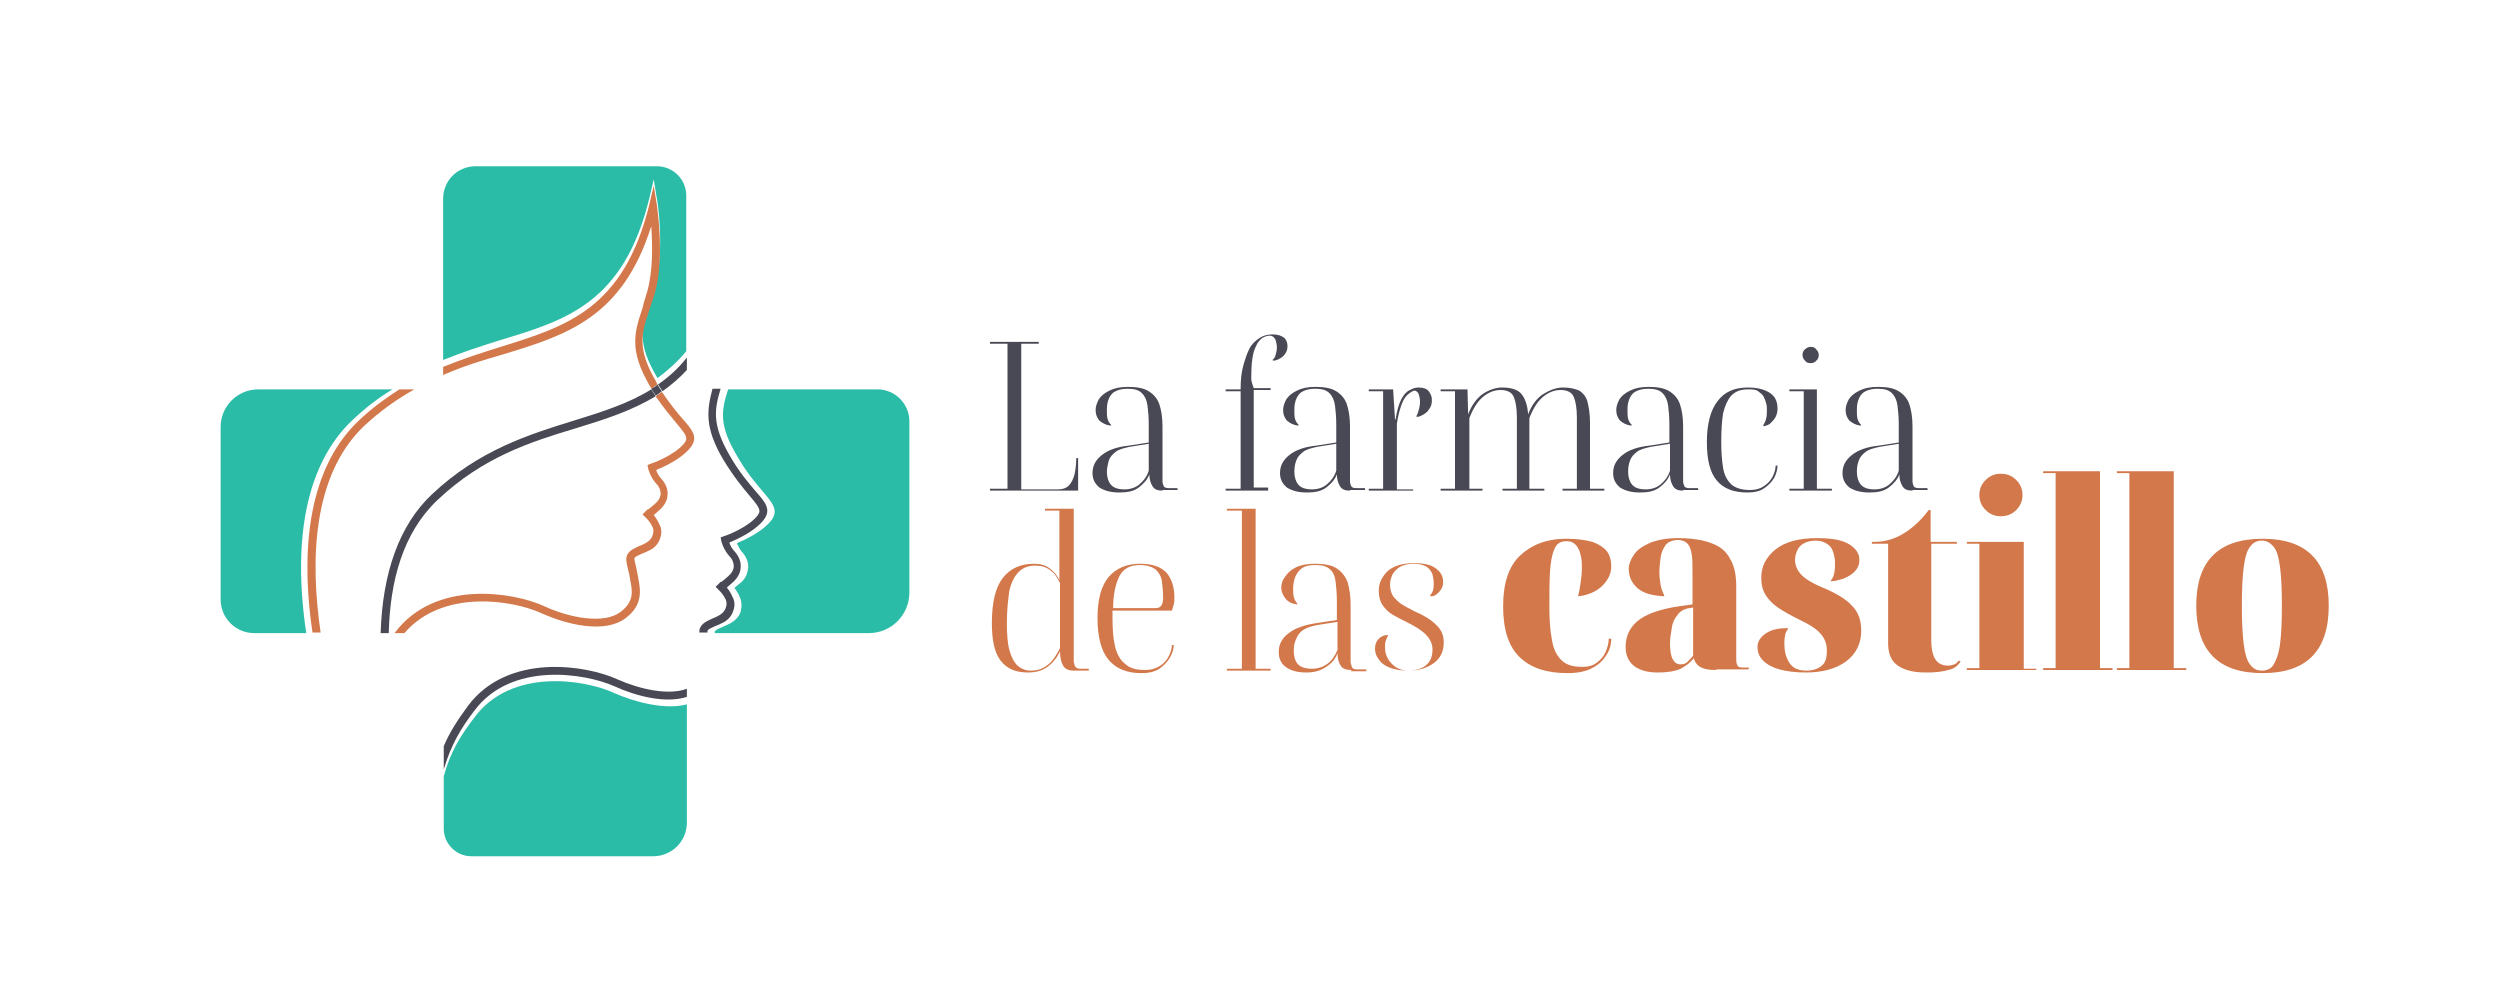 <?xml version="1.0" encoding="UTF-8"?>
<!-- Generator: $$$/GeneralStr/196=Adobe Illustrator 27.6.0, SVG Export Plug-In . SVG Version: 6.00 Build 0)  -->
<svg xmlns="http://www.w3.org/2000/svg" xmlns:xlink="http://www.w3.org/1999/xlink" version="1.1" id="Capa_1" x="0px" y="0px" viewBox="0 0 400 160.7" style="enable-background:new 0 0 400 160.7;" xml:space="preserve">
<style type="text/css">
	.st0{fill:#72C457;}
	.st1{fill:#3A2117;}
	.st2{fill:#E52314;}
	.st3{fill:#0000FF;}
	.st4{fill:#7FCAD5;}
	.st5{clip-path:url(#SVGID_00000100382859906095175590000016939516918036125102_);}
	.st6{enable-background:new    ;}
	.st7{fill:#EA4C88;}
	.st8{fill:#E9E25A;}
	.st9{fill:#ECE30C;}
	.st10{fill:#F0A895;}
	.st11{fill:none;}
	.st12{fill:#27C1C1;}
	.st13{fill:url(#SVGID_00000056421129320627422580000017492702403387200401_);}
	.st14{fill:url(#SVGID_00000008827509061002209690000015262036494741594555_);}
	.st15{fill:url(#SVGID_00000054252152164390995140000002536557260257058729_);}
	.st16{fill:url(#SVGID_00000047742099207697803120000016281245493416367526_);}
	.st17{fill:#575756;}
	.st18{fill:#1D1D1B;}
	.st19{fill:url(#SVGID_00000040576168114790972930000002973190244683965327_);}
	.st20{fill:url(#SVGID_00000100353538048975259100000015362199932201076904_);}
	.st21{fill:url(#SVGID_00000111872251458278621190000003606218492474747838_);}
	.st22{fill:#484954;}
	.st23{fill:#D3784B;}
	.st24{fill:#2ABCA7;}
	.st25{fill:#8CC63F;}
	.st26{fill:#FFFFFF;}
	.st27{fill:#943987;}
</style>
<g>
	<path class="st22" d="M172.2,73.3h0.3v5.2h-14.1v-0.3h2.8V55h-2.8v-0.3h7.8V55h-2.8v23.3h5.9c0.7,0,1.3-0.2,1.7-0.6   c0.4-0.4,0.7-1,0.9-1.7C172.1,75.1,172.2,74.3,172.2,73.3z"></path>
	<path class="st22" d="M186,78.5c-0.8,0-1.3-0.2-1.6-0.7s-0.5-1.1-0.5-1.9c-0.3,0.8-0.9,1.5-1.7,2.1c-0.8,0.6-1.8,0.8-3.1,0.8   c-1.4,0-2.4-0.3-3.2-0.8c-0.7-0.6-1.1-1.3-1.1-2.3c0-1.2,0.5-2.1,1.5-2.9c1-0.8,2.4-1.3,4.3-1.5l3.2-0.5v-2.9c0-1.2-0.1-2.2-0.2-3   s-0.4-1.5-0.9-2c-0.5-0.5-1.2-0.7-2.3-0.7c-0.9,0-1.6,0.2-2.1,0.5s-0.8,0.8-1,1.4c-0.2,0.6-0.2,1.1-0.2,1.7c0,0.4,0,0.8,0.1,1.2   c0.1,0.4,0.3,0.7,0.6,1l-0.1,0.1c-0.8-0.1-1.3-0.4-1.8-0.8c-0.4-0.5-0.6-1-0.6-1.7c0-0.6,0.2-1.1,0.5-1.7c0.4-0.6,0.9-1,1.7-1.4   s1.7-0.6,3-0.6c1.4,0,2.5,0.2,3.3,0.7c0.8,0.5,1.4,1.2,1.7,2.1s0.5,2.1,0.5,3.5V77c0,0.3,0.1,0.6,0.2,0.8s0.4,0.3,0.8,0.3h1.4v0.3   H186z M177.1,75.5c0,0.8,0.2,1.5,0.6,2c0.4,0.5,1.1,0.8,2.2,0.8c1,0,1.8-0.3,2.4-0.8s1.2-1.2,1.5-2.2V71l-3.1,0.5   c-0.9,0.2-1.7,0.4-2.2,0.8c-0.5,0.4-0.9,0.8-1.1,1.4C177.3,74.2,177.1,74.8,177.1,75.5z"></path>
	<path class="st22" d="M202.9,78.2v0.3h-6.8v-0.3h2.4V62.6h-2.4v-0.3h2.4c0-1.4,0.1-2.6,0.4-3.7s0.6-2,1-2.8c0.4-0.8,1-1.3,1.6-1.7   c0.6-0.4,1.3-0.6,2.1-0.6s1.4,0.2,1.8,0.5c0.4,0.3,0.6,0.8,0.6,1.4c0,0.6-0.2,1.1-0.7,1.6c-0.5,0.4-1,0.7-1.6,0.7l-0.1-0.1   c0.2-0.2,0.4-0.4,0.5-0.8s0.2-0.8,0.2-1.2c0-0.4-0.1-0.8-0.2-1.2c-0.2-0.4-0.4-0.6-0.8-0.7c-1,0-1.8,0.5-2.3,1.6   c-0.6,1.1-0.8,2.8-0.8,5.1c0,0.2,0,0.5,0.1,0.8c0.1,0.3,0.2,0.7,0.3,0.9h2.7v0.3h-2.7v15.6H202.9z"></path>
	<path class="st22" d="M216,78.5c-0.8,0-1.3-0.2-1.6-0.7s-0.5-1.1-0.5-1.9c-0.3,0.8-0.9,1.5-1.7,2.1c-0.8,0.6-1.8,0.8-3.1,0.8   c-1.4,0-2.4-0.3-3.2-0.8c-0.7-0.6-1.1-1.3-1.1-2.3c0-1.2,0.5-2.1,1.5-2.9c1-0.8,2.4-1.3,4.3-1.5l3.2-0.5v-2.9c0-1.2-0.1-2.2-0.2-3   s-0.4-1.5-0.9-2c-0.5-0.5-1.2-0.7-2.3-0.7c-0.9,0-1.6,0.2-2.1,0.5s-0.8,0.8-1,1.4c-0.2,0.6-0.2,1.1-0.2,1.7c0,0.4,0,0.8,0.1,1.2   c0.1,0.4,0.3,0.7,0.6,1l-0.1,0.1c-0.8-0.1-1.3-0.4-1.8-0.8c-0.4-0.5-0.6-1-0.6-1.7c0-0.6,0.2-1.1,0.5-1.7c0.4-0.6,0.9-1,1.7-1.4   s1.7-0.6,3-0.6c1.4,0,2.5,0.2,3.3,0.7c0.8,0.5,1.4,1.2,1.7,2.1s0.5,2.1,0.5,3.5V77c0,0.3,0.1,0.6,0.2,0.8s0.4,0.3,0.8,0.3h1.4v0.3   H216z M207.1,75.5c0,0.8,0.2,1.5,0.6,2c0.4,0.5,1.1,0.8,2.2,0.8c1,0,1.8-0.3,2.4-0.8s1.2-1.2,1.5-2.2V71l-3.1,0.5   c-0.9,0.2-1.7,0.4-2.2,0.8c-0.5,0.4-0.9,0.8-1.1,1.4C207.2,74.2,207.1,74.8,207.1,75.5z"></path>
	<path class="st22" d="M226.1,78.2v0.3H219v-0.3h2.3V62.6H219v-0.3h3.9l0.3,4.8h0.1c0.2-1.4,0.5-2.4,0.9-3.2s0.9-1.3,1.4-1.5   c0.5-0.3,1-0.4,1.4-0.4c0.7,0,1.3,0.2,1.6,0.6s0.5,0.8,0.5,1.4c0,0.6-0.1,1-0.4,1.4c-0.2,0.4-0.6,0.7-0.9,0.9   c-0.4,0.2-0.7,0.4-1.1,0.4l-0.1-0.1c0.2-0.3,0.3-0.6,0.4-1c0.1-0.4,0.2-0.8,0.2-1.3c0-0.5-0.1-0.9-0.2-1.2   c-0.1-0.3-0.3-0.5-0.6-0.6c-0.3,0-0.6,0.2-1,0.5s-0.8,0.8-1.1,1.6s-0.6,1.8-0.8,3.2v10.5H226.1z"></path>
	<path class="st22" d="M237.2,78.2v0.3h-6.7v-0.3h2.3V62.6h-2.3v-0.3h4.3l0.1,4c0.6-1.6,1.5-2.7,2.4-3.3s2-1,3-1   c1.4,0,2.5,0.3,3.1,1s1,1.8,1.1,3.3c0.6-1.6,1.5-2.7,2.5-3.3s2-1,3.1-1c1.1,0,1.9,0.2,2.6,0.5c0.6,0.4,1.1,1,1.3,1.8   s0.4,1.9,0.4,3.3v10.6h2.3v0.3H250v-0.3h2.3V66.8c0-1.5-0.2-2.6-0.5-3.3c-0.3-0.7-1-1.1-2.1-1.1c-0.9,0-1.8,0.3-2.7,1   c-0.9,0.7-1.7,1.9-2.3,3.5v11.3h2.4v0.3h-6.7v-0.3h2.3V66.8c0-1.5-0.2-2.6-0.5-3.3c-0.3-0.7-1-1.1-2.1-1.1c-0.9,0-1.8,0.3-2.7,1   c-0.9,0.7-1.7,1.9-2.3,3.5v11.3H237.2z"></path>
	<path class="st22" d="M269.3,78.5c-0.8,0-1.3-0.2-1.6-0.7s-0.5-1.1-0.5-1.9c-0.3,0.8-0.9,1.5-1.7,2.1c-0.8,0.6-1.8,0.8-3.1,0.8   c-1.4,0-2.4-0.3-3.2-0.8c-0.7-0.6-1.1-1.3-1.1-2.3c0-1.2,0.5-2.1,1.5-2.9c1-0.8,2.4-1.3,4.3-1.5l3.2-0.5v-2.9c0-1.2-0.1-2.2-0.2-3   s-0.4-1.5-0.9-2c-0.5-0.5-1.2-0.7-2.3-0.7c-0.9,0-1.6,0.2-2.1,0.5s-0.8,0.8-1,1.4c-0.2,0.6-0.2,1.1-0.2,1.7c0,0.4,0,0.8,0.1,1.2   c0.1,0.4,0.3,0.7,0.6,1l-0.1,0.1c-0.8-0.1-1.3-0.4-1.8-0.8c-0.4-0.5-0.6-1-0.6-1.7c0-0.6,0.2-1.1,0.5-1.7c0.4-0.6,0.9-1,1.7-1.4   s1.7-0.6,3-0.6c1.4,0,2.5,0.2,3.3,0.7c0.8,0.5,1.4,1.2,1.7,2.1s0.5,2.1,0.5,3.5V77c0,0.3,0.1,0.6,0.2,0.8s0.4,0.3,0.8,0.3h1.4v0.3   H269.3z M260.5,75.5c0,0.8,0.2,1.5,0.6,2c0.4,0.5,1.1,0.8,2.2,0.8c1,0,1.8-0.3,2.4-0.8s1.2-1.2,1.5-2.2V71l-3.1,0.5   c-0.9,0.2-1.7,0.4-2.2,0.8c-0.5,0.4-0.9,0.8-1.1,1.4C260.6,74.2,260.5,74.8,260.5,75.5z"></path>
	<path class="st22" d="M279.7,62c1.2,0,2.1,0.2,2.8,0.5c0.7,0.3,1.2,0.7,1.5,1.2c0.3,0.5,0.4,1.1,0.4,1.7c0,0.5-0.1,0.9-0.3,1.3   s-0.5,0.7-0.8,1c-0.3,0.3-0.7,0.4-1.1,0.5l-0.1-0.1c0.2-0.4,0.4-0.7,0.5-1.2c0.1-0.4,0.1-0.9,0.1-1.3c0-0.3,0-0.7-0.1-1   c-0.1-0.4-0.2-0.7-0.4-1.1c-0.2-0.4-0.5-0.6-0.9-0.9s-0.9-0.3-1.6-0.3c-1.2,0-2,0.3-2.7,1c-0.6,0.7-1,1.6-1.3,2.8   c-0.2,1.2-0.3,2.8-0.3,4.6c0,1.6,0.1,3,0.3,4.2c0.2,1.2,0.7,2,1.3,2.6c0.7,0.6,1.7,0.9,3,0.9c0.9,0,1.6-0.2,2.2-0.6   c0.6-0.4,1.1-0.9,1.4-1.5c0.3-0.6,0.5-1.2,0.5-1.8h0.3c0,0.6-0.2,1.3-0.5,1.9c-0.4,0.7-0.9,1.2-1.6,1.7c-0.7,0.5-1.6,0.7-2.7,0.7   c-2.2,0-3.8-0.6-4.9-1.9c-1.1-1.3-1.6-3.3-1.6-6.2c0-2.9,0.6-5.1,1.7-6.5C275.9,62.7,277.5,62,279.7,62z"></path>
	<path class="st22" d="M293.1,78.2v0.3h-6.8v-0.3h2.3V62.6h-2.3v-0.3h4.4v15.9H293.1z M289.7,58.1c-0.4,0-0.7-0.1-0.9-0.4   c-0.3-0.3-0.4-0.6-0.4-0.9s0.1-0.7,0.4-0.9c0.3-0.3,0.6-0.4,0.9-0.4c0.4,0,0.7,0.1,0.9,0.4c0.3,0.3,0.4,0.6,0.4,0.9   s-0.1,0.7-0.4,0.9C290.4,58,290,58.1,289.7,58.1z"></path>
	<path class="st22" d="M306,78.5c-0.8,0-1.3-0.2-1.6-0.7s-0.5-1.1-0.5-1.9c-0.3,0.8-0.9,1.5-1.7,2.1c-0.8,0.6-1.8,0.8-3.1,0.8   c-1.4,0-2.4-0.3-3.2-0.8c-0.7-0.6-1.1-1.3-1.1-2.3c0-1.2,0.5-2.1,1.5-2.9c1-0.8,2.4-1.3,4.3-1.5l3.2-0.5v-2.9c0-1.2-0.1-2.2-0.2-3   s-0.4-1.5-0.9-2c-0.5-0.5-1.2-0.7-2.3-0.7c-0.9,0-1.6,0.2-2.1,0.5s-0.8,0.8-1,1.4c-0.2,0.6-0.2,1.1-0.2,1.7c0,0.4,0,0.8,0.1,1.2   c0.1,0.4,0.3,0.7,0.6,1l-0.1,0.1c-0.8-0.1-1.3-0.4-1.8-0.8c-0.4-0.5-0.6-1-0.6-1.7c0-0.6,0.2-1.1,0.5-1.7c0.4-0.6,0.9-1,1.7-1.4   s1.7-0.6,3-0.6c1.4,0,2.5,0.2,3.3,0.7c0.8,0.5,1.4,1.2,1.7,2.1s0.5,2.1,0.5,3.5V77c0,0.3,0.1,0.6,0.2,0.8s0.4,0.3,0.8,0.3h1.4v0.3   H306z M297.1,75.5c0,0.8,0.2,1.5,0.6,2c0.4,0.5,1.1,0.8,2.2,0.8c1,0,1.8-0.3,2.4-0.8s1.2-1.2,1.5-2.2V71l-3.1,0.5   c-0.9,0.2-1.7,0.4-2.2,0.8c-0.5,0.4-0.9,0.8-1.1,1.4C297.2,74.2,297.1,74.8,297.1,75.5z"></path>
	<path class="st23" d="M167.2,81.7v-0.3h4.6v24.3c0,0.3,0.1,0.6,0.2,0.9c0.1,0.2,0.4,0.4,0.8,0.4h1.4v0.3h-2.4   c-0.9,0-1.4-0.3-1.7-0.8c-0.3-0.5-0.5-1.3-0.5-2.3c-0.5,1.1-1.2,1.9-2,2.5c-0.8,0.6-1.9,0.9-3.1,0.9c-2,0-3.4-0.6-4.4-1.9   c-1-1.3-1.4-3.3-1.4-6c0-3.4,0.6-5.8,1.8-7.3c1.2-1.5,2.9-2.2,4.9-2.2c1,0,1.8,0.2,2.5,0.7c0.7,0.5,1.2,1.1,1.6,1.9V81.7H167.2z    M161.1,99.7c0,1.7,0.1,3.2,0.4,4.3s0.7,1.9,1.3,2.5c0.6,0.5,1.3,0.8,2.1,0.8c1.1,0,2-0.3,2.7-0.9c0.8-0.6,1.4-1.5,2-2.7V93.3   c-0.4-0.9-0.9-1.6-1.6-2.1s-1.4-0.7-2.4-0.7c-1,0-1.9,0.3-2.6,1c-0.7,0.7-1.2,1.7-1.5,3C161.3,95.9,161.1,97.6,161.1,99.7z"></path>
	<path class="st23" d="M175.6,98.9c0-3,0.6-5.2,1.8-6.6c1.2-1.4,2.9-2.1,5-2.1c2,0,3.4,0.5,4.3,1.5c0.8,1,1.2,2.3,1.2,3.9   c0,0.4,0,0.7-0.1,1.1c-0.1,0.4-0.2,0.7-0.3,1H178c0,0.1,0,0.3,0,0.6s0,0.5,0,0.6c0,1.7,0.1,3.2,0.4,4.5c0.3,1.2,0.8,2.2,1.6,2.8   c0.7,0.7,1.8,1,3.2,1c0.9,0,1.6-0.2,2.3-0.6c0.7-0.4,1.2-1,1.5-1.6s0.5-1.2,0.5-1.8h0.3c0,0.6-0.2,1.3-0.6,2s-1,1.3-1.7,1.8   c-0.8,0.5-1.7,0.7-2.9,0.7c-2.3,0-4-0.7-5.2-2.1C176.2,104.2,175.6,101.9,175.6,98.9z M182.4,90.4c-1.6,0-2.7,0.6-3.3,1.8   c-0.6,1.2-1,2.9-1,5.1h6.7c0.5,0,0.8-0.1,1-0.4c0.2-0.3,0.3-0.7,0.3-1.2c0-1-0.1-1.9-0.2-2.7c-0.1-0.8-0.5-1.4-1-1.9   C184.3,90.7,183.5,90.4,182.4,90.4z"></path>
	<path class="st23" d="M203.3,107v0.3h-7V107h2.4V81.7h-2.4v-0.3h4.6V107H203.3z"></path>
	<path class="st23" d="M216.2,107.2c-0.8,0-1.4-0.2-1.7-0.7c-0.3-0.5-0.5-1.1-0.5-2c-0.3,0.9-0.9,1.6-1.8,2.2s-1.9,0.9-3.2,0.9   c-1.4,0-2.5-0.3-3.3-0.9c-0.8-0.6-1.1-1.4-1.1-2.4c0-1.2,0.5-2.2,1.6-3c1-0.8,2.5-1.3,4.4-1.6l3.3-0.5v-3c0-1.2-0.1-2.2-0.2-3.1   c-0.1-0.9-0.4-1.6-0.9-2c-0.5-0.5-1.3-0.7-2.4-0.7c-1,0-1.7,0.2-2.2,0.6c-0.5,0.4-0.8,0.9-1,1.4c-0.2,0.6-0.3,1.2-0.3,1.8   c0,0.4,0,0.9,0.1,1.3c0.1,0.4,0.3,0.8,0.6,1.1l-0.1,0.1c-0.8-0.1-1.4-0.4-1.8-0.9s-0.7-1.1-0.7-1.8c0-0.6,0.2-1.2,0.6-1.7   c0.4-0.6,0.9-1.1,1.7-1.5c0.8-0.4,1.8-0.6,3.1-0.6c1.4,0,2.6,0.2,3.4,0.7c0.8,0.5,1.4,1.2,1.8,2.2c0.3,1,0.5,2.2,0.5,3.7v9   c0,0.3,0.1,0.6,0.2,0.9s0.4,0.4,0.8,0.4h1.5v0.3H216.2z M207,104.1c0,0.9,0.2,1.6,0.6,2.1c0.4,0.5,1.2,0.8,2.3,0.8   c1,0,1.8-0.3,2.5-0.8s1.2-1.3,1.6-2.2v-4.5l-3.2,0.5c-1,0.2-1.7,0.4-2.3,0.8s-0.9,0.9-1.1,1.4C207.1,102.8,207,103.4,207,104.1z"></path>
	<path class="st23" d="M225.3,107.3c1.2,0,2.2-0.3,2.9-0.9c0.7-0.6,1-1.4,1-2.5c0-0.9-0.4-1.7-1.1-2.4s-1.7-1.3-2.9-1.9   c-0.8-0.4-1.6-0.8-2.3-1.2c-0.7-0.4-1.3-1-1.7-1.6s-0.6-1.4-0.6-2.3c0-1.2,0.5-2.2,1.4-3.1c0.9-0.8,2.3-1.3,4.2-1.3   c1.7,0,2.9,0.3,3.6,0.9c0.8,0.6,1.1,1.3,1.1,2.1c0,0.5-0.1,0.9-0.4,1.3c-0.2,0.3-0.5,0.6-0.8,0.8c-0.3,0.2-0.6,0.2-0.8,0.2   l-0.1-0.1c0.2-0.3,0.4-0.5,0.5-0.9s0.1-0.7,0.1-1.1c0-0.5-0.1-0.9-0.2-1.4c-0.2-0.5-0.5-0.9-0.9-1.2c-0.5-0.3-1.2-0.5-2.1-0.5   c-0.9,0-1.7,0.2-2.2,0.5s-0.9,0.7-1.2,1.2c-0.2,0.5-0.4,1-0.4,1.6c0,0.8,0.2,1.4,0.5,1.9c0.4,0.5,0.8,0.9,1.4,1.3   c0.6,0.4,1.3,0.7,2,1.1c1.4,0.6,2.6,1.3,3.4,2.1c0.9,0.8,1.3,1.7,1.3,2.9c0,1.4-0.5,2.5-1.6,3.3s-2.4,1.2-4.1,1.2   c-1.2,0-2.3-0.2-3-0.5c-0.8-0.3-1.4-0.8-1.7-1.3c-0.4-0.5-0.6-1.1-0.6-1.7c0-0.7,0.2-1.2,0.6-1.6c0.4-0.4,0.9-0.6,1.4-0.6l0.1,0.1   c-0.2,0.3-0.3,0.6-0.4,0.9c-0.1,0.3-0.1,0.7-0.1,1c0,0.9,0.3,1.7,0.9,2.4S224,107.3,225.3,107.3z"></path>
	<path class="st23" d="M250.6,86.2c1.7,0,3.1,0.2,4.2,0.5c1.1,0.4,1.8,0.9,2.3,1.5c0.5,0.7,0.7,1.5,0.7,2.4c0,0.9-0.3,1.7-0.8,2.4   c-0.5,0.7-1.2,1.3-2,1.7c-0.8,0.4-1.6,0.6-2.4,0.7l-0.1-0.1c0.2-0.7,0.3-1.4,0.4-2.1s0.2-1.5,0.2-2.2c0-0.6,0-1.2-0.1-1.7   c-0.1-0.5-0.2-1-0.4-1.4c-0.2-0.4-0.4-0.7-0.8-1s-0.8-0.3-1.3-0.3c-0.8,0-1.5,0.4-1.8,1.3c-0.4,0.8-0.6,2.1-0.7,3.6   c-0.1,1.6-0.1,3.4-0.1,5.6c0,2,0.1,3.7,0.4,5.2c0.2,1.4,0.7,2.5,1.5,3.3s1.9,1.1,3.4,1.1c0.9,0,1.7-0.2,2.3-0.7   c0.6-0.4,1.1-1,1.4-1.7c0.3-0.7,0.5-1.4,0.5-2.1h0.4c0,0.8-0.2,1.7-0.7,2.5c-0.5,0.8-1.2,1.6-2.2,2.1c-1,0.6-2.4,0.9-4.1,0.9   c-3.3,0-5.8-0.8-7.6-2.5s-2.7-4.4-2.7-8.2c0-3.7,0.9-6.4,2.7-8.1S247.4,86.2,250.6,86.2z"></path>
	<path class="st23" d="M274.6,107.2c-1,0-1.8-0.1-2.4-0.4c-0.6-0.3-1-0.8-1.2-1.5c-0.5,0.7-1.2,1.2-2.1,1.7   c-0.9,0.4-2.1,0.6-3.6,0.6c-1.6,0-2.8-0.3-3.8-1c-0.9-0.7-1.4-1.7-1.4-3.1c0-1.9,0.8-3.4,2.4-4.5s4.2-1.8,7.6-2.2l0.7-0.1v-5   c0-1.1,0-2.1-0.1-2.8c-0.1-0.8-0.3-1.4-0.6-1.8c-0.3-0.4-0.9-0.7-1.6-0.7c-0.9,0-1.6,0.3-2,0.8c-0.4,0.6-0.7,1.2-0.8,2   c-0.1,0.8-0.2,1.6-0.2,2.4c0,0.7,0.1,1.4,0.2,2s0.3,1.1,0.6,1.7l-0.1,0.1c-1.9-0.1-3.3-0.5-4.2-1.3c-0.9-0.8-1.4-1.8-1.4-3.1   c0-0.7,0.3-1.5,0.8-2.2c0.5-0.8,1.4-1.4,2.5-1.9c1.2-0.5,2.7-0.8,4.6-0.8c2.2,0,4,0.3,5.3,0.8c1.4,0.5,2.4,1.3,3,2.5   c0.7,1.1,1,2.6,1,4.5v11.7c0,0.4,0.1,0.7,0.2,0.9c0.1,0.2,0.4,0.3,0.7,0.3h1.1v0.3H274.6z M267.2,102.8c0,1.1,0.1,2,0.4,2.6   c0.3,0.6,0.7,0.9,1.3,0.9c0.4,0,0.8-0.1,1.1-0.4s0.6-0.6,0.9-1v-7.7l-0.6,0.1c-0.8,0.1-1.5,0.5-1.9,1.1c-0.5,0.6-0.8,1.2-0.9,2   S267.2,102,267.2,102.8z"></path>
	<path class="st23" d="M289,107.3c1.1,0,1.9-0.3,2.5-0.8c0.6-0.5,0.8-1.3,0.8-2.4c0-1-0.3-1.9-1-2.7s-1.8-1.5-3.3-2.2   c-1.4-0.7-2.5-1.3-3.4-1.9c-0.9-0.6-1.6-1.3-2.1-2.1c-0.5-0.8-0.7-1.7-0.7-2.8c0-1.8,0.8-3.3,2.3-4.5c1.5-1.2,3.7-1.8,6.6-1.8   c2.4,0,4.1,0.3,5.2,1c1.1,0.7,1.6,1.5,1.6,2.5c0,0.8-0.3,1.4-0.8,1.9c-0.5,0.5-1.1,0.8-1.8,1.1c-0.7,0.2-1.3,0.4-1.9,0.4l-0.1-0.1   c0.3-0.3,0.5-0.7,0.6-1.3c0.1-0.5,0.1-1,0.1-1.5c0-0.6-0.1-1.2-0.3-1.8c-0.2-0.6-0.5-1-1-1.3c-0.5-0.3-1-0.5-1.8-0.5   c-0.8,0-1.5,0.2-2,0.5s-0.8,0.7-1,1.2c-0.2,0.5-0.3,0.9-0.3,1.4c0,0.6,0.2,1.2,0.5,1.7c0.3,0.5,0.8,1,1.4,1.4   c0.6,0.4,1.5,0.9,2.5,1.3c2.2,0.9,3.8,1.9,4.7,2.9c1,1,1.5,2.3,1.5,4c0,2-0.8,3.7-2.4,4.9c-1.6,1.2-3.8,1.8-6.5,1.8   c-1.7,0-3.1-0.2-4.2-0.5c-1.1-0.3-2-0.8-2.6-1.4s-0.9-1.3-0.9-2.2c0-0.9,0.5-1.6,1.4-2.2c0.9-0.6,2.1-0.8,3.4-0.8l0.1,0.1   c-0.3,0.4-0.5,0.8-0.5,1.2c-0.1,0.4-0.1,0.8-0.1,1.2c0,1.1,0.2,2,0.7,2.9C286.8,106.9,287.7,107.3,289,107.3z"></path>
	<path class="st23" d="M299.5,87v-0.3h0.3c1.7,0,3.2-0.4,4.7-1.3c1.5-0.9,2.8-2.1,4.1-3.8h0.3v5.1h4.2V87H309v15.5   c0,1.2,0.2,2.2,0.6,2.9c0.4,0.7,1.1,1.1,2.1,1.1c0.3,0,0.7-0.1,1-0.2s0.5-0.4,0.7-0.6l0.3,0.1c-0.4,0.7-1,1.2-2,1.4   c-1,0.3-2.1,0.4-3.5,0.4c-1.1,0-2.2-0.1-3.1-0.4c-0.9-0.3-1.6-0.7-2.2-1.4c-0.5-0.7-0.8-1.6-0.8-2.9V87H299.5z"></path>
	<path class="st23" d="M325.8,106.9v0.3h-11.1v-0.3h2V87h-2v-0.3h9.1v20.3H325.8z M320.1,82.6c-0.9,0-1.7-0.3-2.4-1   c-0.7-0.7-1-1.5-1-2.4c0-0.9,0.3-1.7,1-2.4c0.7-0.7,1.5-1,2.4-1c1,0,1.8,0.3,2.5,1s1,1.5,1,2.4c0,0.9-0.3,1.7-1,2.4   C321.9,82.3,321.1,82.6,320.1,82.6z"></path>
	<path class="st23" d="M338,106.9v0.3h-11.1v-0.3h2V75.7h-2v-0.3h9.1v31.5H338z"></path>
	<path class="st23" d="M349.8,106.9v0.3h-11.1v-0.3h2V75.7h-2v-0.3h9.1v31.5H349.8z"></path>
	<path class="st23" d="M372.6,96.9c0,7.2-3.5,10.8-10.6,10.8s-10.6-3.6-10.6-10.8c0-7.1,3.5-10.7,10.6-10.7S372.6,89.8,372.6,96.9z    M365.1,96.9c0-2.6-0.1-4.7-0.3-6.2c-0.2-1.5-0.5-2.6-1-3.2c-0.5-0.6-1.1-1-1.9-1c-0.8,0-1.4,0.3-1.9,1c-0.5,0.6-0.8,1.7-1,3.2   c-0.2,1.5-0.3,3.6-0.3,6.2c0,2.6,0.1,4.7,0.3,6.2c0.2,1.5,0.5,2.6,1,3.2c0.5,0.7,1.1,1,1.9,1c0.8,0,1.5-0.3,1.9-1s0.8-1.7,1-3.2   C365,101.6,365.1,99.5,365.1,96.9z"></path>
</g>
<path class="st24" d="M98.3,110.9c-4.7-2.2-16.5-4.1-22.4,3.9c-2.2,2.9-3.8,5.4-4.9,9.4v8.4c0,2.4,2,4.4,4.4,4.4h29.1  c3,0,5.4-2.4,5.4-5.4v-18.9C106.5,113.6,101.7,112.4,98.3,110.9z"></path>
<path class="st24" d="M117.9,72.9c1.6,2.8,3.1,4.5,4.2,5.8c1.5,1.8,2.6,3,1.2,4.7c-1.5,1.8-4.2,3-5.4,3.5c0.2,0.4,0.4,1,0.9,1.5  c0.6,0.7,1,1.6,0.9,2.5c-0.1,0.7-0.3,1.7-1.4,2.5c-0.4,0.3-0.6,0.5-0.8,0.7c0.3,0.3,0.6,0.8,0.9,1.5c0.3,0.8,0.3,1.6,0.1,2.3  c-0.3,0.9-1.1,1.6-2,2l-0.2,0.1c-1.1,0.5-1.7,0.7-1.9,1c-0.1,0.1-0.1,0.1,0,0.3H139c3.6,0,6.5-2.9,6.5-6.5V67.4  c0-2.8-2.3-5.1-5.1-5.1h-23.9C115.4,65.7,115,68,117.9,72.9z"></path>
<path class="st11" d="M87,96.9c4.2,1.9,9.6,2.9,12.2,0.9c2.2-1.7,1.9-3.3,1.5-5.3c0-0.2-0.1-0.4-0.1-0.6c-0.2-0.8-0.3-1.4-0.4-1.7  c-0.2-0.7-0.3-1,0.1-1.6c0.4-0.7,1-0.9,2.5-1.6l0.2-0.1c0.6-0.3,1.1-0.7,1.3-1.3c0.2-0.5,0.2-0.9,0-1.4c-0.4-0.8-0.8-1.3-1-1.4  c-0.1,0-0.1-0.1-0.2-0.2l-0.4-0.4l0.8-0.8l0.1,0c0.2-0.2,0.5-0.4,1-0.8c0.6-0.5,0.9-1,1-1.7c0-0.6-0.2-1.1-0.6-1.5  c-1.1-1.2-1.4-2.6-1.4-2.6l-0.1-0.5l0.5-0.2c0,0,3.7-1.3,5.4-3.3c0.7-0.8,0.5-1.2-1.2-3.1c-0.9-1.1-2.1-2.4-3.4-4.4  c-3.8,2.4-8.1,3.7-12.7,5.1C84.9,70.7,77.3,73.1,70,80c-5.6,5.3-7.6,13.1-7.8,21.3H63c0,0,0,0,0.1-0.1C69.5,92.7,82,94.7,87,96.9z"></path>
<path class="st11" d="M69.6,60.6c-0.3,0.1-0.6,0.3-0.9,0.4h0.9V60.6z"></path>
<path class="st24" d="M56.3,67.3c2.1-2,4.3-3.7,6.5-5H41.3c-3.3,0-6,2.7-6,6v27.6c0,3,2.4,5.4,5.4,5.4H49  C46.7,85.8,49.2,74.1,56.3,67.3z"></path>
<path class="st24" d="M103.9,31.7l0.7-3l0.5,3.1c0.1,0.3,1.3,8.2-0.3,14c-0.3,1.1-0.6,2-0.9,2.8c-1.3,4-2,6.3,1.3,11.9c0,0,0,0,0,0  c1.6-1.2,3.2-2.6,4.6-4.3V31.3c0-2.6-2.1-4.7-4.7-4.7h-29c-2.9,0-5.2,2.3-5.2,5.2v25.8c3.2-1.3,6.3-2.3,9.2-3.2  C90.7,51.2,99.8,48.4,103.9,31.7z"></path>
<path class="st22" d="M70,80c7.3-6.9,14.9-9.3,22.2-11.5c4.6-1.4,8.9-2.8,12.7-5.1c-0.2-0.3-0.4-0.7-0.7-1.1  c-3.7,2.3-7.9,3.6-12.4,5c-7.1,2.2-15.2,4.7-22.7,11.8c-5.2,4.9-7.9,12.5-8.2,22.2h1.3C62.4,93.1,64.4,85.3,70,80z"></path>
<path class="st22" d="M105.3,61.5c0.2,0.4,0.5,0.7,0.7,1.1c1.4-1,2.7-2.1,3.9-3.4v-2C108.5,59,106.9,60.4,105.3,61.5z"></path>
<path class="st22" d="M115.7,73.5c1.7,2.8,3.2,4.6,4.3,5.9c1.6,1.9,1.8,2.3,1.2,3.1c-1.6,2-5.3,3.3-5.4,3.3l-0.5,0.2l0.1,0.5  c0,0.1,0.3,1.4,1.4,2.6c0.4,0.4,0.6,1,0.6,1.5c0,0.6-0.4,1.2-1,1.7c-0.5,0.4-0.8,0.7-1,0.8l-0.1,0l-0.8,0.8l0.4,0.4  c0.1,0.1,0.1,0.1,0.2,0.2c0.2,0.2,0.6,0.6,1,1.4c0.2,0.4,0.2,0.9,0,1.4c-0.2,0.6-0.7,1-1.3,1.3l-0.2,0.1c-1.4,0.6-2.1,0.9-2.5,1.6  c-0.2,0.3-0.2,0.6-0.2,0.9h1.3c0-0.2,0-0.2,0-0.3c0.2-0.3,0.7-0.5,1.9-1l0.2-0.1c1-0.4,1.7-1.1,2-2c0.3-0.8,0.3-1.6-0.1-2.3  c-0.3-0.7-0.6-1.1-0.9-1.5c0.2-0.2,0.5-0.4,0.8-0.7c1.1-0.9,1.4-1.9,1.4-2.5c0.1-0.9-0.3-1.8-0.9-2.5c-0.5-0.5-0.8-1.1-0.9-1.5  c1.2-0.5,3.9-1.7,5.4-3.5c1.4-1.7,0.4-2.9-1.2-4.7c-1.1-1.3-2.6-3-4.2-5.8c-2.8-4.9-2.4-7.3-1.4-10.6h-1.3  C113.1,65.6,112.7,68.4,115.7,73.5z"></path>
<path class="st22" d="M98.8,108.7c-5-2.3-17.5-4.3-23.9,4.2c-1.6,2.2-2.9,4.1-3.9,6.5v3.7c1.2-4,2.7-6.5,4.9-9.4  c5.9-7.9,17.7-6,22.4-3.9c3.5,1.6,8.2,2.8,11.6,1.7v-1.3C107,111.3,102.4,110.3,98.8,108.7z"></path>
<path class="st23" d="M108.3,67.8c1.6,1.9,1.8,2.3,1.2,3.1c-1.6,2-5.3,3.3-5.4,3.3l-0.5,0.2l0.1,0.5c0,0.1,0.3,1.4,1.4,2.6  c0.4,0.4,0.6,1,0.6,1.5c0,0.6-0.4,1.2-1,1.7c-0.5,0.4-0.8,0.7-1,0.8l-0.1,0l-0.8,0.8l0.4,0.4c0.1,0.1,0.1,0.1,0.2,0.2  c0.2,0.2,0.6,0.6,1,1.4c0.2,0.4,0.2,0.9,0,1.4c-0.2,0.6-0.7,1-1.3,1.3l-0.2,0.1c-1.4,0.6-2.1,0.9-2.5,1.6c-0.3,0.6-0.2,1-0.1,1.6  c0.1,0.4,0.2,0.9,0.4,1.7c0,0.2,0.1,0.4,0.1,0.6c0.4,2,0.7,3.6-1.5,5.3c-2.6,2-8.1,1-12.2-0.9c-5-2.3-17.5-4.3-23.9,4.2  c0,0,0,0-0.1,0.1h1.6c6.1-7.1,17.3-5.3,21.9-3.2c4.2,1.9,10.2,3.3,13.5,0.8c2.8-2.1,2.4-4.5,2-6.5c0-0.2-0.1-0.4-0.1-0.6  c-0.2-0.9-0.3-1.5-0.4-1.8c-0.1-0.5-0.1-0.5-0.1-0.7c0.2-0.3,0.7-0.5,1.9-1l0.2-0.1c1-0.4,1.7-1.1,2-2c0.3-0.8,0.3-1.6-0.1-2.3  c-0.3-0.7-0.6-1.1-0.9-1.5c0.2-0.2,0.5-0.4,0.8-0.7c1.1-0.9,1.4-1.9,1.4-2.5c0.1-0.9-0.3-1.8-0.9-2.5c-0.5-0.5-0.8-1.1-0.9-1.5  c1.2-0.5,3.9-1.7,5.4-3.5c1.4-1.7,0.4-2.9-1.2-4.7c-0.9-1-2-2.4-3.3-4.3c-0.3,0.2-0.7,0.5-1,0.7C106.2,65.3,107.4,66.7,108.3,67.8z"></path>
<path class="st23" d="M104.2,36.2c0.2,2.8,0.3,6.9-0.6,10.3c-0.3,1-0.6,1.9-0.8,2.8c-1.3,3.9-2.2,6.7,1.2,12.5  c0.1,0.1,0.2,0.3,0.2,0.4c0.4-0.2,0.7-0.5,1-0.7c-0.1-0.1-0.1-0.2-0.2-0.4c-3.1-5.3-2.4-7.7-1.1-11.5c0.3-0.9,0.6-1.8,0.9-2.8  c1.6-5.8,0.3-13.7,0.3-14l-0.5-3.1l-0.7,3c-4.1,16.7-13.2,19.5-23.8,22.8c-2.9,0.9-6,1.9-9.2,3.2v1.3c3.2-1.4,6.4-2.4,9.6-3.3  C90.7,53.6,99.6,50.8,104.2,36.2z"></path>
<path class="st23" d="M58.2,68.2c2.7-2.5,5.4-4.4,8.1-5.9h-2.4c-2.2,1.4-4.4,3-6.5,5c-7.1,6.7-9.7,18.4-7.4,33.9h1.3  C49.6,89.6,50,76.1,58.2,68.2z"></path>
<path class="st22" d="M104.2,62.2c0.2,0.4,0.5,0.7,0.7,1.1c0.4-0.2,0.7-0.5,1-0.7c-0.2-0.3-0.5-0.7-0.7-1.1  C105,61.8,104.6,62,104.2,62.2z"></path>
</svg>
